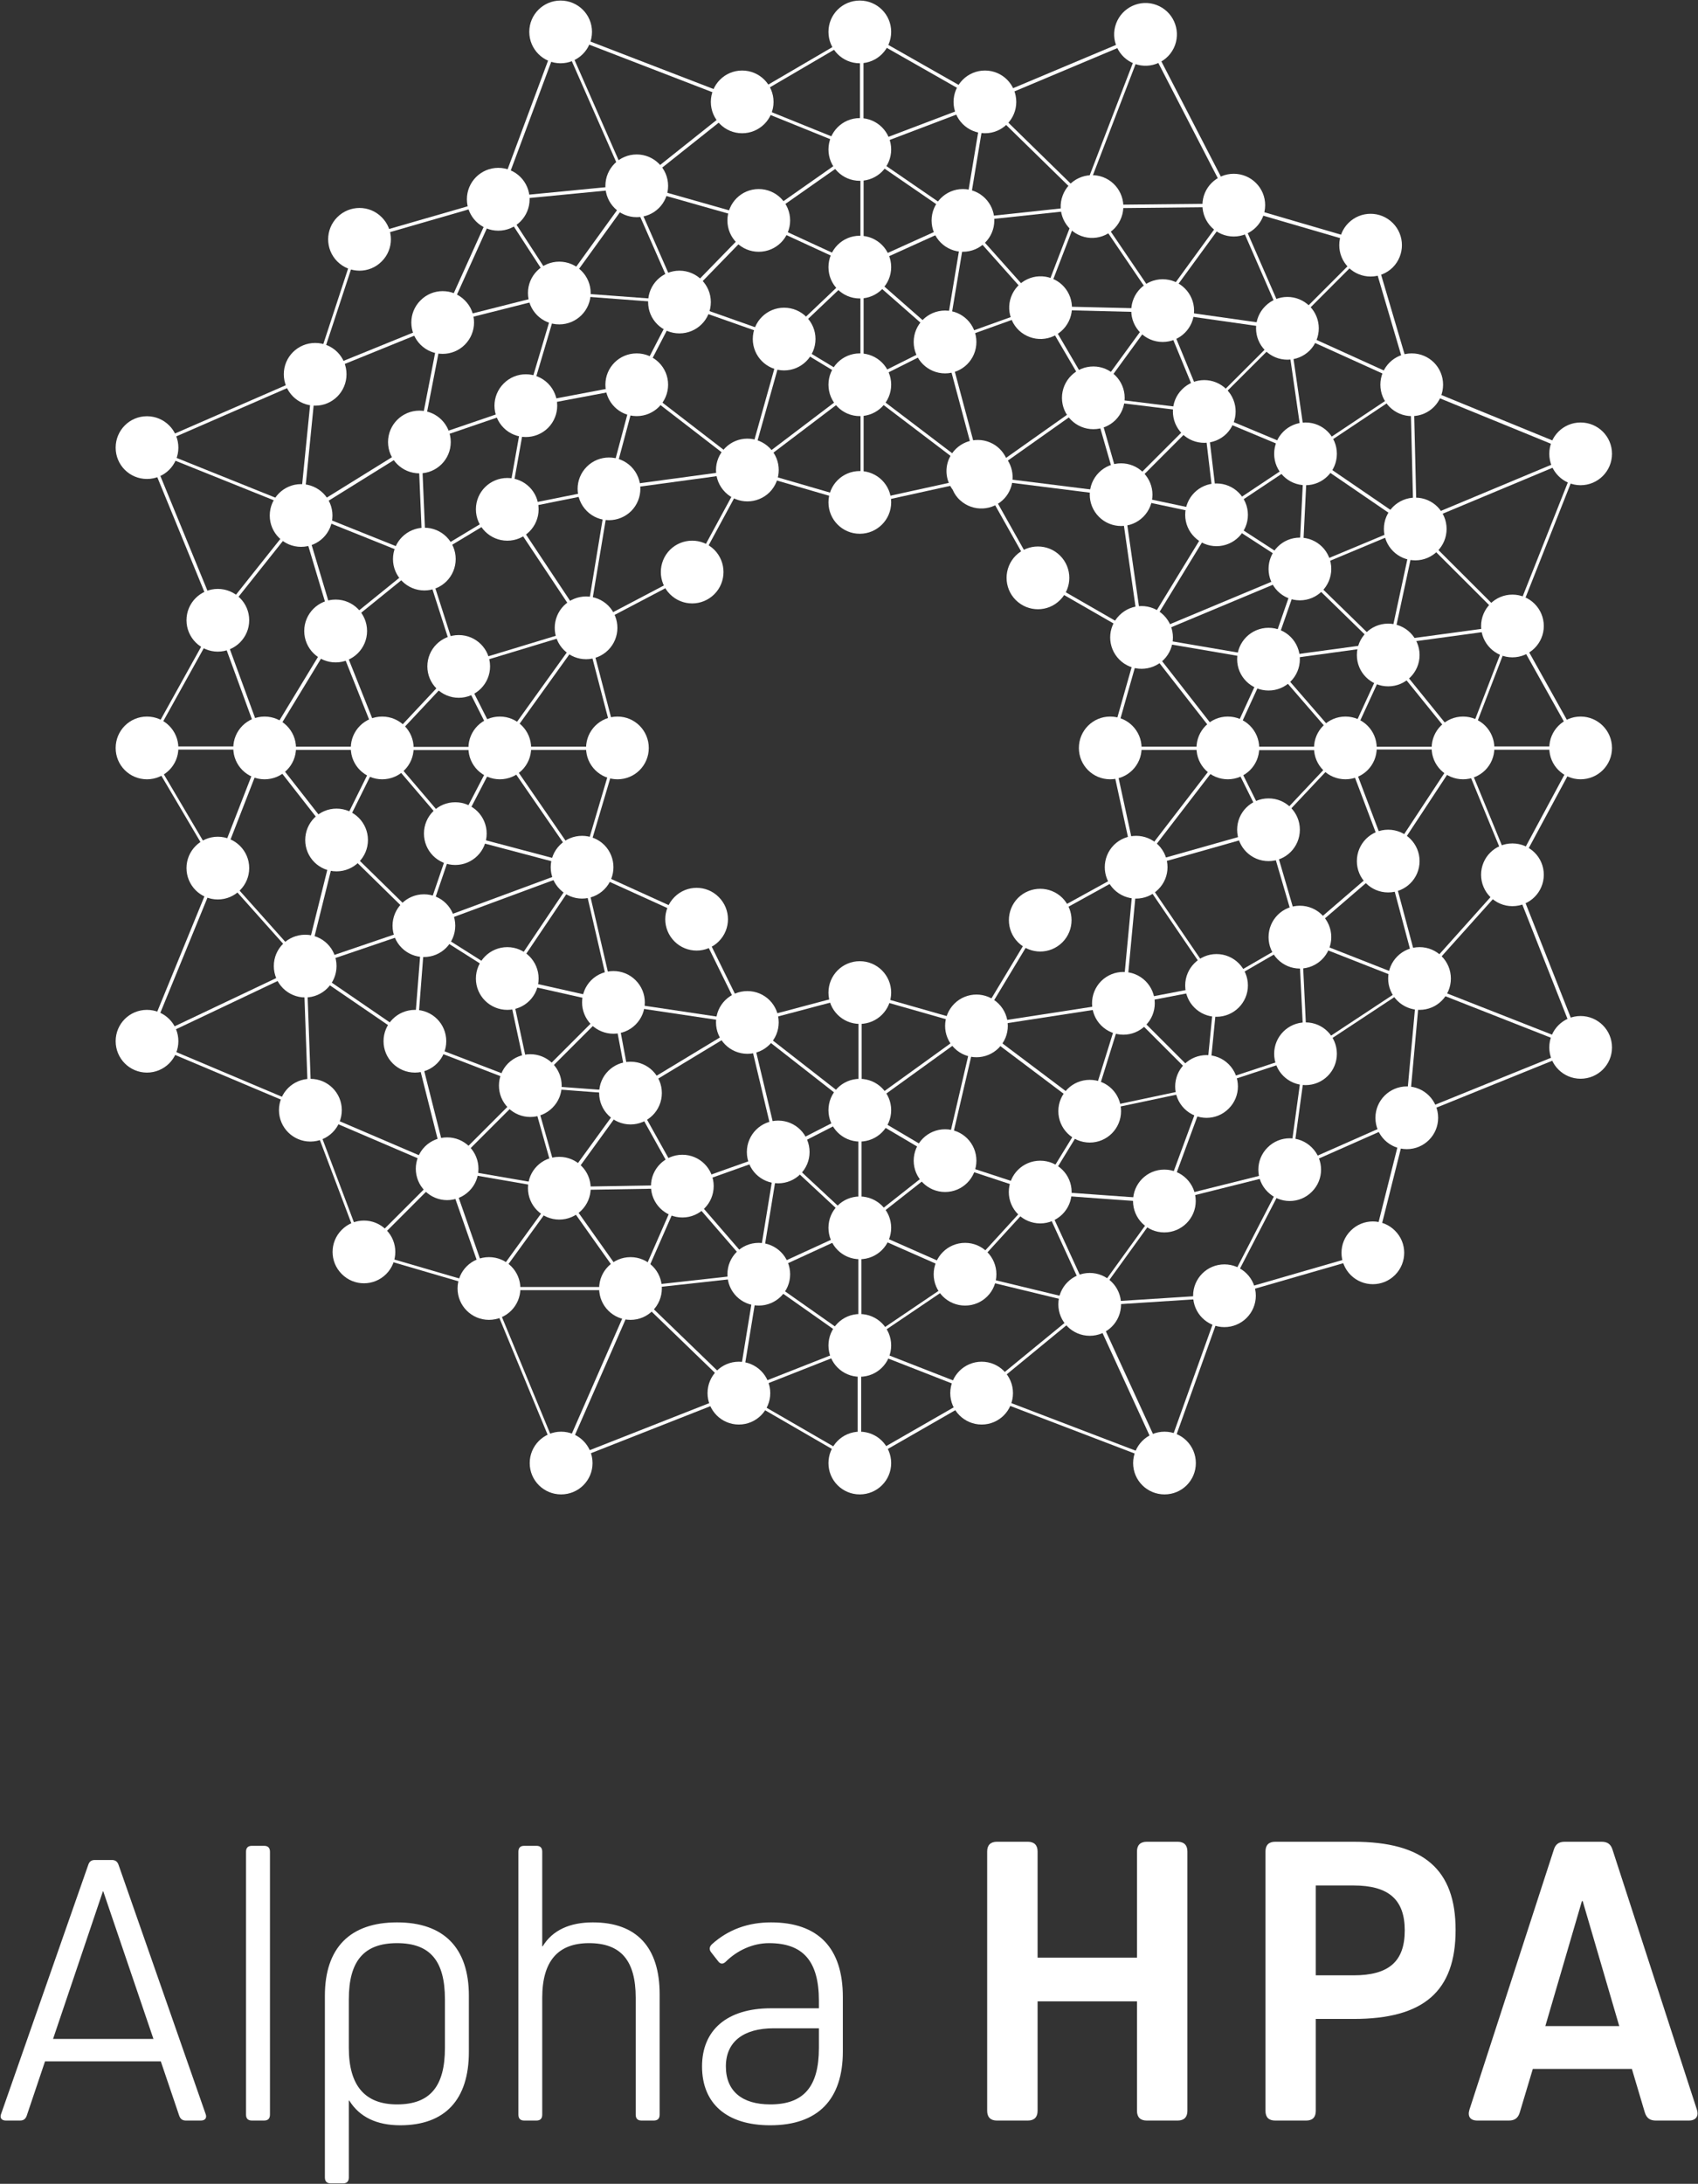 <svg version="1.2" xmlns="http://www.w3.org/2000/svg" viewBox="0 0 1546 1988" width="1546" height="1988">
	<rect x="0" y="0" width="1546" height="1988" fill="#333333" stroke="none"/>
	<title>A4N</title>
	<defs>
		<clipPath clipPathUnits="userSpaceOnUse" id="cp1">
			<path d="m-4190-1095h6797v9609h-6797z"/>
		</clipPath>
	</defs>
	<style>
		.s0 { fill: #ffffff } 
	</style>
	<g id="Clip-Path: Page 1" clip-path="url(#cp1)">
		<g id="Page 1">
			<path id="Path 5" fill-rule="evenodd" class="s0" d="m1441.2 954.4l-1.4 0.5-157.6 63.8-30.9 123-0.8 0.3-134.5 38.8-54.8 153.1-1.4-0.5-165.8-63.4-0.1-0.1-111.1 63.8-0.7-0.4-109.5-63.4-0.2 0.1-162.3 63.9-65.9-159.4h-0.1l-0.1-0.3-113.8-33.3-48.8-129.1-149.6-63.1 64.8-158.3-64.6-109.5 64.6-116.4-64.8-157.9 153.7-66.9v-0.1h0.2l40.4-123 126.4-36.5 57-153.1 166 64h0.1l109.1-63.8 112.2 63.8 146.8-61.7 0.6 1.2 79.9 154.7h0.1l0.1 0.2 124.8 36.5 0.2 0.8 37.3 126.4 154.5 63.2-0.6 1.3-61.8 156.1 62.1 111.2-0.3 0.7-61.8 114.8 0.1 0.2zm-381 373.7l52.6-146.9-116.6 7.5zm-861.4-535.1l-62.2 151.9 138.9-65.9zm73.7-324.1l-0.1-0.3 0.3-0.2 0.4-3.4-136.6-54.9 62.2 151.6zm3.7-5.8l3.1 1.2 101.1-62.7-0.1-0.3h0.3l20.5-105.4-112.8 45.8zm234.4-430.2l-54.7 146.8 114.4-11.1zm72.3 135.6l107.5 30.5 0.2-0.1 0.1 0.1 89.2-62.6-103.8-42zm203.3-35.3l107.2-40.7-107.2-61zm544.4 553.8l0.2-0.6 1-2.7-66.1 100.4 0.1 0.3-0.1 0.1 27.6 103.4 82.2-91.8zm-143.6 274.6l-87.1 28.7v0.1l-0.2 0.1-37.2 100.9 110.5-27.6zm-240.3 126.3l-65.3 71.5 110.2 26.6c0-0.1-44.9-98.1-44.9-98.1zm-370.1-912l42.4 96.5 69-70.9-107.8-30.6zm406.8 14.8l-33.8 87.9 103.2 2.5 1.5-2.1-60.7-89.4zm74.5 88.3l1.6 2.3h0.2v0.1l110.2 15.6-46.8-107.3zm134.6 134.9l91.4 62.5 3.1-1.3-3-122.2zm71.9 366.8l64.8-98.4h-102zm-168.1 210.5l-102.9 21.7-0.3 1.2-0.4-0.3-43 70.2 109.5 7.9zm-585.7 89.1l60.8-83.8-86.6-6.5 25.5 90.3zm-29.7-712.8l97.6-18.5 0.4-1.2 0.3 0.3 37.1-71.8-106-8zm509.5 644.7l-100.3-75.5-27.8 119.2 84.3 27.7zm-283.5 35.9l-27.3-114.8-103.5 62.6 45.9 82.4zm-125.2-698.1l98.1 75.6 32.5-115.9-92.8-32.7zm280.7-37.6l32 119.7 99.3-70.2-46.8-79.9zm-82.2 698.3l-97.2-76 26.7 112.1zm-205.1-17.7l101.1-61.1-115.8-17.3zm211.1-642.6v0.8l104.7 79.6-31.4-117.2zm111.2 83.2l121.4 15.2-24.2-84zm134.7 355.3l0.7-0.2-23.4-107.6 0.1-0.3 28.1-99.1-0.5-0.1 0.3-0.5-93.4-53.7-0.2-0.4-50.8-90.3-0.4 0.3-0.2-0.7-107.7 23.7-0.3-0.1-102.9-30-0.2 0.7-0.3-0.3-49.7 91.8-0.4 0.2-95.2 50 0.2 0.3-0.5 0.2 28.3 108.4-0.1 0.4-31.8 107.1 0.5 0.2-0.1 0.2 103.1 46.9 0.3 0.5 45.5 92.5 0.3-0.2 0.2 0.5 101.3-26.9 105.1 30 0.2-0.7 0.5 0.4 57.4-95.3 86.3-47.5zm-354.2 140.3l-44.8-91-101.1-45.9 27.7 119.2zm218.3-492.8l49.9 88.8 91.4 52.6-18-125.9zm136.6 355.9l-84.6 46.7-56.2 93.3 129.5-20zm-19.9-112.6h102.1l-74.9-96zm-122.7-245.9l-103.9-78.9v101.7zm-106.7-81.1l-0.5-0.4-99.2 75.2 99.7 29zm-105.5 77.3l-122.1 16.6-20.4 122.6 93.8-49.3zm-144.9 145.2l-75 104.5h102.3zm-75.1 107.5l71.6 103.9 30.7-103.9zm225.9 249.1l97.7 76.2v-102.1zm100.6 76.4l101.6-73.3-101.6-29zm250.9-221.8l79.8-103.7h-102.3zm82.4-108l35.3-76.9-110-18.8zm-77.3-102.1l65-106.3-82.8-17.5zm-260.1-225.7l-65.4-39.6-31.8 113.3zm-103.4 76.5l-96.2-74.2-24.2 90.5zm-124.1 20l-88.4 17.8 68.5 103zm-22.8 127.3l-110.2 33.4 35.6 70.5zm-74.7 109.6l-38.5 74.2 109.8 29.1zm74.1 109.4l-65.1 96.7 92.3 20.8zm256.3 217.4l74 43.8 27.2-116.9zm107.3-75.7l98.7 74.3 29.3-94zm131.7-23.3l80.8-15.5-69.7-102.4zm13.8-124.7l114.6-32.4-35.2-70.8zm81.9-107.4h101.6l-66.4-76.7zm33.8-81l26.2-75.4-135.6 56.7zm27.5-79.2l0.3-0.8-73.7-47.8-65.1 106.5zm0.7-4l4.8-97.7-76.7 51.1zm-76.3-48.5l-10.6-89.1-71.6 71.7zm-12.7-91.1l-95.8-11.8 24 83.6zm-235.5-64.7l-71.7-62.9v98.8zm-74.6-65.4l-0.4-0.4-66.5 63.2 66.4 40.1h0.1l0.1 0.1 0.3-0.2zm-205.6 106.7l-97.7 18.4-16.3 91.2 89.5-18 0.1-0.1zm-116.3 113.5l-73.3 44 30.5 95.3 112.7-34.2zm-44.2 143.6l-65.9 70.3h101.4zm-66.1 73.2l63 73.9 38.4-73.9zm64.3 78.3l-27.1 79.6 136.8-50.6zm-26.2 82.5l72.2 45.7 64.8-96.4zm74.5 49.7l19.9 92.6 71.9-71.9zm22.4 94.3l86.2 6.4-14.7-77.9zm225 62l70.3 65.4v-101.4zm73.2 65.7l73.6-58-73.6-43.5zm210.1-105.1l101.2-21.4-72.1-72.1zm103.1-23.8l8.6-87-80.2 15.4zm10.8-90.7l73.7-42.7-27.9-95.3-117.2 33.2zm47.3-142.4l66.2-70.4h-101.3zm69.3-74.6l37.5-81.6-8.7-8.5-95.6 13.1zm26.2-92.7l-66.1-64.5-0.8 0.4-26.8 76.8zm-65.4-67.9l95.3-39.8-90.6-62-5 101.3 0.2 0.2v0.2zm1.6-103.7l-88.8-37.1 10.6 89.2zm-17.9-114.1l-108.2-15.4 36.1 87.5zm-115-15.8l-56 76.9 96 11.8-36.5-88.6zm-3.6-0.1l-100.6-2.5 45.6 78zm-105.7-4.7l-65.4-73.4-17.2 103.1zm-67.9-76.3l-0.6-0.6-90.1 40.8v0.9l73.2 64.3zm-96.7 40.4l-89.1-41.1-69.9 71.9 91.7 32.4 0.1-0.4 0.7 0.4zm-303.5 127.9l-93.5 32 4.4 103 72-43.3-0.3-0.5 1.2-0.3zm-91.3 140l-78.3 63.4 41.2 103.4 67.3-71.8-0.3-0.7 0.3-0.1zm-37.4 172.2l-40.1 80.8 77.2 75.7 27.3-80.2-0.3-0.1 0.4-0.7zm38.9 161.7l-7.9 101.7 101.5 39-20.2-93.9-1.2-0.3 0.4-0.5zm127.1 234.9l104.5-1.8-44.9-80.5zm109.5 0.3l65.7 75.9 17.2-105.4zm68.5 77.3l88-40.4-70.7-65.7zm93.4-40.4l92.7 40.9 66.2-72.4-83-27.4-0.1 0.4-0.8-0.5zm314.6-130.4l87-28.7-5-102.7-72.5 42 0.4 0.5-1.1 0.2zm84.1-136.4l77.9-67.1-37.8-99.9-67.7 72 0.4 0.7-0.3 0.1zm145-171.1l-65-80.4-37 80.4zm-66.3-86.1l1.4-6.7-7.3 1zm2.1-9.8l21.8-101.4-3.4-2.4-95.9 40.1 66.9 65.2zm3.1-0.5l105.7-14.3-84.5-84.4zm18.8-104.5v-0.4l-0.3 0.2zm-100.2-68l-15.7-108.8-72.2 72.1zm-206.8-219.7l-99.9 10.7-0.1 0.5 66.9 75zm-106.3 9.4l-87.6-60.2v99.8zm-90.5-62.2l-0.4-0.4-89.2 62.6 88.9 41 0.2-0.2 0.3 0.2 0.2-0.1zm-208.6 40.5l-62.8 86.9 104.4 7.8zm-67.6 90.2l-102.8 25.9-20.5 105.4 93.7-32v-0.1h0.1zm-126.6 136.1l-97.8 60.8 102.1 41zm-100.9 62.7l-3.7 2.3 30.5 102 77.2-62.5zm25.7 110.1l-61.8 101.7h102.3zm-61.4 104.7l62.3 79.6 39.4-79.6zm63.4 85.2l-27.3 109.7 103.3-35.2zm-26.1 112.4l95.3 65.3 7.9-100.4zm98.8 70.3l28 110.9 72.3-72.3zm30.2 112.8l97.1 16.8-25.1-88.8zm164.6 108.5l5.1-0.6 39.2-89.6-106.9 1.8c-0.1 0.1 62.6 88.4 62.6 88.4zm8.4-1l104.7-11.6-66.1-76.4zm110.5-10.1l87.7 61.7v-102zm90.5 61.8l91.4-61.8-91.4-40.3zm209.4-39.1l63.8-88.4-108-7.8zm196.5-226.4l94.4-62.3-99.3-39zm97.4-64.3l3.3-2.2-27.6-103.6-76.8 66.1zm45.9-213l41.5-107.8-107.3 14.6-2 9.6 0.1 0.1v0.2l67.5 83.3zm43.1-112.2l60-151.4-146.6 61.3 0.1 3.6 0.2 0.1v0.2zm58.8-154.1l-148.4-60.7 2.9 121.5zm-152.9-62.7l-108.4-49.1 16 110.7zm-37.3-126.7l-119.2-34.8 46.8 107.3zm-124.8-35.7l-123.4 1.3 59.1 87zm-129.4-1.4l-4.5-4.4-2 5.1zm-6.8-6.6l-86.4-84.5-17.1 103 100.6-10.8zm1.1-3l55.1-143.3-141 59.3zm-199.2-40.9v0.3l90.7 62.3 0.2-0.1 0.3 0.3h0.2l17.3-104.1zm-209.6 34.6l-2.1 0.2 0.8 1.6zm-5.2 0.5l-115.2 11.2 53 81.5 64-88.6zm-117.5 13l-48.3 107 101.2-25.6zm-178 281.7v0.3l0.3-0.2zm-76 98.8l41.3 112.7 62.7-103.3-0.1-0.3 0.1-0.1-30.4-101.5zm41.3 118.9l-41.3 106.2 77.1 86.4 27.7-111.2-0.2-0.2 0.1-0.1zm-103.9 263.9l143.6 60.7-4.5-126.7zm146.6 61.9l120.9 51.8-28.4-112.5-0.3-0.1v-0.3l-96.8-66.2zm125.3 56.1l36.3 104 62.9-86.7h-0.4v-0.2zm38.7 105.7h123.2l-60.9-85.9zm129.3 2.6l0.7 0.7 0.4-0.8zm2.9 2.9l91.4 88.3 16.9-103.5-106.8 11.8zm-1.2 2.9l-65.4 149.4 156.3-61.5zm95.6 86l105.2-41.4-88.3-62.2zm109.7 63.5l106.1-60.9-106.1-41.5zm204.7-141.2l-109.8-26.6-0.1 0.2-0.2-0.1-92.9 62.8 107.5 42zm182.5-121.2l-110.2 27.6-0.1 0.3h-0.3l-65.6 90.9 118.7-7.6zm4.6-4.6l103.4-45.7 11-120-2.7-1-97.6 64.4 0.1 0.3h-0.2zm106.5-47l152.6-61.8-141.9-55.8zm154.1-64.4l-60-151.8-82.5 92v0.3l-0.3 0.2-0.2 3.1zm-59.4-158l59.5-110.6h-101.3l-1.8 4.6zm0.1-219.7l-40.8 106.1h100.2zm-130.2-347.4l-72.4 72.5 108.3 49.2zm-126.3-40.7l-77.7-150.5-55.6 144.7 7.2 7h0.2v0.1zm-441.9-92.8l103.6 41.9 0.2-0.1 0.2 0.1 0.2-0.1v-102.8zm-6.2 0.7l-159.6-61.6 60.1 136.7 5.6-0.5 0.2-0.3 0.3 0.1zm-383.6 245l112.4-45.7 0.1-0.1 0.2-0.1 49-108.6-122.5 35.4zm-4.1 4.9l-147.7 64.3 135.8 54.6zm-149 336.4h102.5l-40.7-111.3zm61.7 107.5l40.7-104.6h-102.4zm133.9 350.2l72.6-72.6-119.3-51.1zm110.9 33.7l-36.4-104.1-72.3 72.4zm4.5 3.6l63.6 153.8 65.9-150.5-3.3-3.2h-0.2v-0.1zm228.7 94.1l105.3 60.9v-102.4zm220.6-0.7l160.8 61.5-64.4-140.4-0.2 0.2-0.3-0.1zm382.2-247.6l-103.2 45.7v0.1l-0.3 0.1-57.6 111.2 131.1-37.9z"/>
			<path id="Path 6" fill-rule="evenodd" class="s0" d="m782.8 485.9c-15.8 0-28.5-12.8-28.5-28.6 0-15.8 12.7-28.5 28.5-28.5 15.8 0 28.6 12.7 28.6 28.5 0 15.8-12.8 28.6-28.6 28.6zm0-107.1c-15.8 0-28.5-12.8-28.5-28.6 0-15.8 12.7-28.5 28.5-28.5 15.8 0 28.6 12.7 28.6 28.5 0 15.8-12.8 28.6-28.6 28.6zm0-107.1c-15.8 0-28.5-12.7-28.5-28.5 0-15.8 12.7-28.6 28.5-28.6 15.8 0 28.6 12.8 28.6 28.6 0 15.8-12.8 28.5-28.6 28.5zm0-107.1c-15.8 0-28.5-12.7-28.5-28.5 0-15.8 12.7-28.6 28.5-28.6 15.8 0 28.6 12.8 28.6 28.6 0 15.8-12.8 28.5-28.6 28.5zm0-107c-15.8 0-28.5-12.8-28.5-28.6 0-15.8 12.7-28.5 28.5-28.5 15.8 0 28.6 12.7 28.6 28.5 0 15.8-12.8 28.6-28.6 28.6zm-272.4 0c-15.7 0-28.5-12.8-28.5-28.6 0-15.8 12.8-28.5 28.5-28.5 15.8 0 28.6 12.7 28.6 28.5 0 15.8-12.8 28.6-28.6 28.6zm386.4 63.7c-15.8 0-28.6-12.8-28.6-28.5 0-15.8 12.8-28.6 28.6-28.6 15.8 0 28.5 12.8 28.5 28.6 0 15.7-12.7 28.5-28.5 28.5zm226.5 94c-15.8 0-28.5-12.8-28.5-28.6 0-15.7 12.7-28.5 28.5-28.5 15.8 0 28.6 12.8 28.6 28.5 0 15.8-12.8 28.6-28.6 28.6zm162.1 163.5c-15.8 0-28.6-12.8-28.6-28.6 0-15.8 12.8-28.5 28.6-28.5 15.8 0 28.5 12.7 28.5 28.5 0 15.8-12.7 28.6-28.5 28.6zm91.6 219.6c-15.7 0-28.5-12.8-28.5-28.5 0-15.8 12.8-28.6 28.5-28.6 15.8 0 28.6 12.8 28.6 28.6 0 15.7-12.8 28.5-28.6 28.5zm0 226.5c-15.7 0-28.5-12.8-28.5-28.6 0-15.8 12.8-28.5 28.5-28.5 15.8 0 28.6 12.7 28.6 28.5 0 15.8-12.8 28.6-28.6 28.6zm-96.1 221.2c-15.8 0-28.6-12.7-28.6-28.5 0-15.8 12.8-28.6 28.6-28.6 15.7 0 28.5 12.8 28.5 28.6 0 15.8-12.8 28.5-28.5 28.5zm-166.1 162c-15.8 0-28.5-12.8-28.5-28.6 0-15.7 12.7-28.5 28.5-28.5 15.8 0 28.6 12.8 28.6 28.5 0 15.8-12.8 28.6-28.6 28.6zm-221 88.7c-15.8 0-28.6-12.8-28.6-28.6 0-15.8 12.8-28.6 28.6-28.6 15.8 0 28.5 12.8 28.5 28.6 0 15.8-12.7 28.6-28.5 28.6zm-221.1 0c-15.8 0-28.5-12.8-28.5-28.6 0-15.8 12.7-28.6 28.5-28.6 15.8 0 28.6 12.8 28.6 28.6 0 15.8-12.8 28.6-28.6 28.6zm-227.5-95.3c-15.8 0-28.6-12.8-28.6-28.6 0-15.8 12.8-28.5 28.6-28.5 15.8 0 28.6 12.7 28.6 28.5 0 15.8-12.8 28.6-28.6 28.6zm-162.6-162.3c-15.8 0-28.6-12.8-28.6-28.6 0-15.8 12.8-28.5 28.6-28.5 15.8 0 28.6 12.7 28.6 28.5 0 15.8-12.8 28.6-28.6 28.6zm-84.3-220.4c-15.7 0-28.5-12.8-28.5-28.6 0-15.7 12.8-28.5 28.5-28.5 15.8 0 28.6 12.8 28.6 28.5 0 15.8-12.8 28.6-28.6 28.6zm0-225.6c-15.7 0-28.5-12.8-28.5-28.6 0-15.8 12.8-28.5 28.5-28.5 15.8 0 28.6 12.7 28.6 28.5 0 15.8-12.8 28.6-28.6 28.6zm477.4-471.9c-15.8 0-28.5-12.8-28.5-28.5 0-15.8 12.7-28.6 28.5-28.6 15.8 0 28.6 12.8 28.6 28.6 0 15.7-12.8 28.5-28.6 28.5zm-96 76.4c-15.8 0-28.5-12.7-28.5-28.5 0-15.8 12.7-28.6 28.5-28.6 15.8 0 28.6 12.8 28.6 28.6 0 15.8-12.8 28.5-28.6 28.5zm38.9 105.8c-15.8 0-28.5-12.7-28.5-28.5 0-15.8 12.7-28.6 28.5-28.6 15.8 0 28.6 12.8 28.6 28.6 0 15.8-12.8 28.5-28.6 28.5zm95.3 33.7c-15.7 0-28.5-12.8-28.5-28.6 0-15.8 12.8-28.5 28.5-28.5 15.8 0 28.6 12.7 28.6 28.5 0 15.8-12.8 28.6-28.6 28.6zm-134.2 41.6c-15.8 0-28.5-12.8-28.5-28.6 0-15.8 12.7-28.5 28.5-28.5 15.8 0 28.6 12.7 28.6 28.5 0 15.8-12.8 28.6-28.6 28.6zm111.1-149.6c-15.8 0-28.5-12.7-28.5-28.5 0-15.8 12.7-28.6 28.5-28.6 15.8 0 28.6 12.8 28.6 28.6 0 15.8-12.8 28.5-28.6 28.5zm185.9 0c-15.7 0-28.5-12.7-28.5-28.5 0-15.8 12.8-28.6 28.5-28.6 15.8 0 28.6 12.8 28.6 28.6 0 15.8-12.8 28.5-28.6 28.5zm-16.2 110.7c-15.8 0-28.6-12.8-28.6-28.6 0-15.8 12.8-28.6 28.6-28.6 15.8 0 28.5 12.8 28.5 28.6 0 15.8-12.7 28.6-28.5 28.6zm198.1-28.6c-15.8 0-28.6-12.8-28.6-28.5 0-15.8 12.8-28.6 28.6-28.6 15.8 0 28.6 12.8 28.6 28.6 0 15.7-12.8 28.5-28.6 28.5zm-63.1 79.4c-15.8 0-28.6-12.7-28.6-28.5 0-15.8 12.8-28.6 28.6-28.6 15.7 0 28.5 12.8 28.5 28.6 0 15.8-12.8 28.5-28.5 28.5zm-541.8-180.7c-15.8 0-28.6-12.8-28.6-28.6 0-15.8 12.8-28.6 28.6-28.6 15.8 0 28.5 12.8 28.5 28.6 0 15.8-12.7 28.6-28.5 28.6zm55.5 85.3c-15.8 0-28.5-12.8-28.5-28.6 0-15.7 12.7-28.5 28.5-28.5 15.8 0 28.6 12.8 28.6 28.5 0 15.8-12.8 28.6-28.6 28.6zm-222.2 74c-15.8 0-28.6-12.8-28.6-28.6 0-15.8 12.8-28.5 28.6-28.5 15.8 0 28.5 12.7 28.5 28.5 0 15.8-12.7 28.6-28.5 28.6zm495.8 991.1c-15.8 0-28.5-12.7-28.5-28.5 0-15.8 12.7-28.6 28.5-28.6 15.8 0 28.6 12.8 28.6 28.6 0 15.8-12.8 28.5-28.6 28.5zm277.5 0c-15.8 0-28.6-12.7-28.6-28.5 0-15.8 12.8-28.6 28.6-28.6 15.8 0 28.5 12.8 28.5 28.6 0 15.8-12.7 28.5-28.5 28.5zm-549.4 0c-15.8 0-28.6-12.7-28.6-28.5 0-15.8 12.8-28.6 28.6-28.6 15.8 0 28.6 12.8 28.6 28.6 0 15.8-12.8 28.5-28.6 28.5zm271.9-107.1c-15.8 0-28.5-12.7-28.5-28.5 0-15.8 12.7-28.6 28.5-28.6 15.8 0 28.6 12.8 28.6 28.6 0 15.8-12.8 28.5-28.6 28.5zm0-107c-15.8 0-28.5-12.8-28.5-28.6 0-15.8 12.7-28.5 28.5-28.5 15.8 0 28.6 12.7 28.6 28.5 0 15.8-12.8 28.6-28.6 28.6zm0-107.1c-15.8 0-28.5-12.8-28.5-28.6 0-15.8 12.7-28.5 28.5-28.5 15.8 0 28.6 12.7 28.6 28.5 0 15.8-12.8 28.6-28.6 28.6zm0-107.1c-15.8 0-28.5-12.8-28.5-28.5 0-15.8 12.7-28.6 28.5-28.6 15.8 0 28.6 12.8 28.6 28.6 0 15.7-12.8 28.5-28.6 28.5zm656.3-222.7c-15.7 0-28.5-12.7-28.5-28.5 0-15.8 12.8-28.6 28.5-28.6 15.8 0 28.6 12.8 28.6 28.6 0 15.8-12.8 28.5-28.6 28.5zm0 272.6c-15.7 0-28.5-12.7-28.5-28.5 0-15.8 12.8-28.6 28.5-28.6 15.8 0 28.6 12.8 28.6 28.6 0 15.8-12.8 28.5-28.6 28.5zm0-540.3c-15.7 0-28.5-12.8-28.5-28.6 0-15.8 12.8-28.5 28.5-28.5 15.8 0 28.6 12.7 28.6 28.5 0 15.8-12.8 28.6-28.6 28.6zm-107 267.7c-15.8 0-28.6-12.7-28.6-28.5 0-15.8 12.8-28.6 28.6-28.6 15.8 0 28.5 12.8 28.5 28.6 0 15.8-12.7 28.5-28.5 28.5zm-107.1 0c-15.8 0-28.6-12.7-28.6-28.5 0-15.8 12.8-28.6 28.6-28.6 15.8 0 28.5 12.8 28.5 28.6 0 15.8-12.7 28.5-28.5 28.5zm-107.1 0c-15.8 0-28.5-12.7-28.5-28.5 0-15.8 12.7-28.6 28.5-28.6 15.8 0 28.6 12.8 28.6 28.6 0 15.8-12.8 28.5-28.6 28.5zm-10.3-212.2c-15.7 0-28.5-12.8-28.5-28.5 0-15.8 12.8-28.6 28.5-28.6 15.8 0 28.6 12.8 28.6 28.6 0 15.7-12.8 28.5-28.6 28.5zm75.9 49.3c-15.8 0-28.5-12.8-28.5-28.6 0-15.8 12.7-28.5 28.5-28.5 15.8 0 28.6 12.7 28.6 28.5 0 15.8-12.8 28.6-28.6 28.6zm5.2-104.8c-15.8 0-28.6-12.8-28.6-28.6 0-15.8 12.8-28.5 28.6-28.5 15.8 0 28.5 12.7 28.5 28.5 0 15.8-12.7 28.6-28.5 28.6zm99.9 68.4c-15.8 0-28.6-12.8-28.6-28.6 0-15.8 12.8-28.5 28.6-28.5 15.8 0 28.5 12.7 28.5 28.5 0 15.8-12.7 28.6-28.5 28.6zm-24.7 114.7c-15.8 0-28.5-12.7-28.5-28.5 0-15.8 12.7-28.6 28.5-28.6 15.8 0 28.6 12.8 28.6 28.6 0 15.8-12.8 28.5-28.6 28.5zm-108.9 3.8c-15.8 0-28.6-12.7-28.6-28.5 0-15.8 12.8-28.6 28.6-28.6 15.8 0 28.5 12.8 28.5 28.6 0 15.8-12.7 28.5-28.5 28.5zm0 155.3c-15.8 0-28.6-12.8-28.6-28.6 0-15.8 12.8-28.5 28.6-28.5 15.8 0 28.5 12.7 28.5 28.5 0 15.8-12.7 28.6-28.5 28.6zm108.9 28.5c-15.8 0-28.5-12.7-28.5-28.5 0-15.8 12.7-28.6 28.5-28.6 15.8 0 28.6 12.8 28.6 28.6 0 15.8-12.8 28.5-28.6 28.5zm28.6 106.9c-15.8 0-28.6-12.7-28.6-28.5 0-15.8 12.8-28.6 28.6-28.6 15.8 0 28.5 12.8 28.5 28.6 0 15.8-12.7 28.5-28.5 28.5zm-109-37.6c-15.8 0-28.5-12.8-28.5-28.6 0-15.8 12.7-28.6 28.5-28.6 15.8 0 28.6 12.8 28.6 28.6 0 15.8-12.8 28.6-28.6 28.6zm-75.9 43.9c-15.7 0-28.5-12.8-28.5-28.5 0-15.8 12.8-28.6 28.5-28.6 15.8 0 28.6 12.8 28.6 28.6 0 15.7-12.8 28.5-28.6 28.5zm81.1 62.2c-15.8 0-28.6-12.7-28.6-28.5 0-15.8 12.8-28.6 28.6-28.6 15.8 0 28.5 12.8 28.5 28.6 0 15.8-12.7 28.5-28.5 28.5zm-196.5 52.3c-15.8 0-28.6-12.8-28.6-28.6 0-15.8 12.8-28.5 28.6-28.5 15.8 0 28.5 12.7 28.5 28.5 0 15.8-12.7 28.6-28.5 28.6zm-45.1 73.6c-15.8 0-28.6-12.8-28.6-28.6 0-15.8 12.8-28.5 28.6-28.5 15.8 0 28.6 12.7 28.6 28.5 0 15.8-12.8 28.6-28.6 28.6zm113 8.2c-15.8 0-28.5-12.8-28.5-28.6 0-15.8 12.7-28.6 28.5-28.6 15.8 0 28.6 12.8 28.6 28.6 0 15.8-12.8 28.6-28.6 28.6zm-67.9 94.1c-15.8 0-28.6-12.8-28.6-28.6 0-15.8 12.8-28.6 28.6-28.6 15.8 0 28.5 12.8 28.5 28.6 0 15.8-12.7 28.6-28.5 28.6zm-113.5-27.5c-15.8 0-28.6-12.7-28.6-28.5 0-15.8 12.8-28.6 28.6-28.6 15.8 0 28.5 12.8 28.5 28.6 0 15.8-12.7 28.5-28.5 28.5zm-18.2-103.4c-15.8 0-28.6-12.8-28.6-28.5 0-15.8 12.8-28.6 28.6-28.6 15.8 0 28.5 12.8 28.5 28.6 0 15.7-12.7 28.5-28.5 28.5zm-152-7.9c-15.7 0-28.5-12.7-28.5-28.5 0-15.8 12.8-28.6 28.5-28.6 15.8 0 28.6 12.8 28.6 28.6 0 15.8-12.8 28.5-28.6 28.5zm-17.7 111.3c-15.8 0-28.5-12.7-28.5-28.5 0-15.8 12.7-28.6 28.5-28.6 15.8 0 28.6 12.8 28.6 28.6 0 15.8-12.8 28.5-28.6 28.5zm-69.5-80.2c-15.8 0-28.6-12.8-28.6-28.6 0-15.7 12.8-28.5 28.6-28.5 15.8 0 28.5 12.8 28.5 28.5 0 15.8-12.7 28.6-28.5 28.6zm-47.2-84.7c-15.8 0-28.6-12.8-28.6-28.6 0-15.8 12.8-28.5 28.6-28.5 15.8 0 28.5 12.7 28.5 28.5 0 15.8-12.7 28.6-28.5 28.6zm106.4-64.3c-15.8 0-28.6-12.8-28.6-28.6 0-15.8 12.8-28.5 28.6-28.5 15.8 0 28.5 12.7 28.5 28.5 0 15.8-12.7 28.6-28.5 28.6zm-106.4 242.2c-15.8 0-28.6-12.8-28.6-28.6 0-15.8 12.8-28.5 28.6-28.5 15.8 0 28.5 12.7 28.5 28.5 0 15.8-12.7 28.6-28.5 28.6zm-64.9-91.3c-15.8 0-28.5-12.8-28.5-28.6 0-15.8 12.7-28.5 28.5-28.5 15.8 0 28.6 12.7 28.6 28.5 0 15.8-12.8 28.6-28.6 28.6zm-131.4-133.8c-15.8 0-28.6-12.8-28.6-28.6 0-15.8 12.8-28.5 28.6-28.5 15.8 0 28.5 12.7 28.5 28.5 0 15.8-12.7 28.6-28.5 28.6zm8.2-105.2c-15.8 0-28.6-12.7-28.6-28.5 0-15.8 12.8-28.6 28.6-28.6 15.8 0 28.5 12.8 28.5 28.6 0 15.8-12.7 28.5-28.5 28.5zm75.9 48.1c-15.8 0-28.6-12.7-28.6-28.5 0-15.8 12.8-28.6 28.6-28.6 15.8 0 28.5 12.8 28.5 28.6 0 15.8-12.7 28.5-28.5 28.5zm-47.4-131.9c-15.8 0-28.5-12.8-28.5-28.6 0-15.8 12.7-28.5 28.5-28.5 15.8 0 28.6 12.7 28.6 28.5 0 15.8-12.8 28.6-28.6 28.6zm-108.1 5.8c-15.8 0-28.5-12.7-28.5-28.5 0-15.8 12.7-28.6 28.5-28.6 15.8 0 28.6 12.8 28.6 28.6 0 15.8-12.8 28.5-28.6 28.5zm-28.5 114.8c-15.8 0-28.6-12.8-28.6-28.6 0-15.8 12.8-28.5 28.6-28.5 15.8 0 28.5 12.7 28.5 28.5 0 15.8-12.7 28.6-28.5 28.6zm27.7-305c-15.8 0-28.6-12.8-28.6-28.6 0-15.8 12.8-28.6 28.6-28.6 15.8 0 28.6 12.8 28.6 28.6 0 15.8-12.8 28.6-28.6 28.6zm-31.5-105.2c-15.7 0-28.5-12.7-28.5-28.5 0-15.8 12.8-28.6 28.5-28.6 15.8 0 28.6 12.8 28.6 28.6 0 15.8-12.8 28.5-28.6 28.5zm112.3 39.7c-15.8 0-28.6-12.8-28.6-28.6 0-15.7 12.8-28.5 28.6-28.5 15.8 0 28.5 12.8 28.5 28.5 0 15.8-12.7 28.6-28.5 28.6zm-4.5-106.6c-15.8 0-28.6-12.7-28.6-28.5 0-15.8 12.8-28.6 28.6-28.6 15.7 0 28.5 12.8 28.5 28.6 0 15.8-12.8 28.5-28.5 28.5zm80 61.3c-15.8 0-28.6-12.8-28.6-28.6 0-15.8 12.8-28.5 28.6-28.5 15.8 0 28.5 12.7 28.5 28.5 0 15.8-12.7 28.6-28.5 28.6zm-44.2 143c-15.8 0-28.6-12.8-28.6-28.6 0-15.8 12.8-28.5 28.6-28.5 15.7 0 28.5 12.7 28.5 28.5 0 15.8-12.8 28.6-28.5 28.6zm593.1 74.2c-15.8 0-28.5-12.7-28.5-28.5 0-15.8 12.7-28.6 28.5-28.6 15.8 0 28.6 12.8 28.6 28.6 0 15.8-12.8 28.5-28.6 28.5zm216.9-466c-11.1-11.2-11.1-29.3 0-40.4 11.2-11.2 29.2-11.2 40.4 0 11.1 11.1 11.1 29.2 0 40.4-11.2 11.1-29.2 11.1-40.4 0zm-75.7 35.3c11.1-11.2 29.2-11.2 40.4 0 11.1 11.1 11.1 29.2 0 40.4-11.2 11.1-29.3 11.1-40.4 0-11.2-11.2-11.2-29.3 0-40.4zm-75.7 116.1c-11.2-11.2-11.2-29.3 0-40.4 11.1-11.2 29.2-11.2 40.4 0 11.1 11.1 11.1 29.2 0 40.4-11.2 11.1-29.3 11.1-40.4 0zm-75.7 35.3c11.1-11.1 29.2-11.1 40.3 0 11.2 11.2 11.2 29.2 0 40.4-11.1 11.1-29.2 11.1-40.3 0-11.2-11.2-11.2-29.2 0-40.4zm-75.8 116.1c-11.1-11.1-11.1-29.2 0-40.4 11.2-11.1 29.3-11.1 40.4 0 11.2 11.2 11.2 29.3 0 40.4-11.1 11.2-29.2 11.2-40.4 0zm91.4-524.8c5.5-14.8 21.9-22.4 36.7-16.9 14.8 5.5 22.3 21.9 16.9 36.7-5.5 14.8-21.9 22.3-36.7 16.9-14.8-5.5-22.4-21.9-16.9-36.7zm-48.7 156.7c5.4-14.8 21.9-22.3 36.7-16.9 14.7 5.5 22.3 21.9 16.8 36.7-5.4 14.8-21.8 22.4-36.6 16.9-14.8-5.5-22.4-21.9-16.9-36.7zm-46.9 92.1c5.5-14.8 21.9-22.4 36.7-16.9 14.8 5.4 22.4 21.8 16.9 36.6-5.5 14.8-21.9 22.4-36.7 16.9-14.8-5.4-22.3-21.9-16.9-36.6zm-46.3 185.3c-3.1-2.7-5.4-6.1-6.9-9.7-5.8-7.8-7.5-18.4-3.4-28 6.3-14.5 23-21.2 37.5-15 6.8 2.9 11.7 8.1 14.6 14.2 8.2 10.7 7.9 26.1-1.4 36.5-10.6 11.7-28.7 12.6-40.4 2zm-173.6-7.4c-11.2 11.1-29.3 11.1-40.4 0-11.2-11.2-11.2-29.3 0-40.4 11.1-11.2 29.2-11.2 40.4 0 11.1 11.1 11.1 29.2 0 40.4zm-146.9 143.6c-11.2 11.2-29.2 11.2-40.4 0-11.1-11.1-11.1-29.2 0-40.4 11.2-11.1 29.2-11.1 40.4 0 11.1 11.2 11.1 29.3 0 40.4zm-44 217.9c-11.2-11.1-11.2-29.2 0-40.4 11.1-11.1 29.2-11.1 40.4 0 11.1 11.2 11.1 29.3 0 40.4-11.2 11.2-29.3 11.2-40.4 0zm359.1 104.1c11.1-11.1 29.2-11.1 40.3 0 11.2 11.2 11.2 29.2 0 40.4-11.1 11.1-29.2 11.1-40.3 0-11.2-11.2-11.2-29.2 0-40.4zm145.3-104.1c-11.1-11.1-11.1-29.2 0-40.4 11.2-11.1 29.3-11.1 40.4 0 11.2 11.2 11.2 29.3 0 40.4-11.1 11.2-29.2 11.2-40.4 0zm45.4-209.1c-11.2 11.1-29.3 11.1-40.4 0-11.2-11.2-11.2-29.3 0-40.4 11.1-11.2 29.2-11.2 40.4 0 11.1 11.1 11.1 29.2 0 40.4zm-445.5 256.5c-11.2-11.2-11.2-29.2 0-40.4 11.1-11.2 29.2-11.2 40.3 0 11.2 11.2 11.2 29.2 0 40.4-11.1 11.1-29.2 11.1-40.3 0zm-75.8 75.7c-11.1-11.2-11.1-29.2 0-40.4 11.2-11.1 29.3-11.1 40.4 0 11.2 11.2 11.2 29.2 0 40.4-11.1 11.1-29.2 11.1-40.4 0zm-75.7 75.7c-11.1-11.1-11.1-29.2 0-40.4 11.2-11.1 29.3-11.1 40.4 0 11.2 11.2 11.2 29.3 0 40.4-11.1 11.2-29.2 11.2-40.4 0zm-35.3 75.7c-11.2 11.2-29.2 11.2-40.4 0-11.1-11.1-11.1-29.2 0-40.4 11.2-11.1 29.2-11.1 40.4 0 11.1 11.2 11.1 29.3 0 40.4zm-75.7 35.4c11.1 11.1 11.1 29.2 0 40.3-11.2 11.2-29.3 11.2-40.4 0-11.2-11.1-11.2-29.2 0-40.3 11.1-11.2 29.2-11.2 40.4 0zm210.6-410.1c-15.8 0-28.6-12.7-28.6-28.5 0-15.8 12.8-28.6 28.6-28.6 15.8 0 28.5 12.8 28.5 28.6 0 15.8-12.7 28.5-28.5 28.5zm-107.1 0c-15.8 0-28.6-12.7-28.6-28.5 0-15.8 12.8-28.6 28.6-28.6 15.8 0 28.5 12.8 28.5 28.6 0 15.8-12.7 28.5-28.5 28.5zm-107.1 0c-15.8 0-28.6-12.7-28.6-28.5 0-15.8 12.8-28.6 28.6-28.6 15.8 0 28.6 12.8 28.6 28.6 0 15.8-12.8 28.5-28.6 28.5zm-107.1 0c-15.8 0-28.5-12.7-28.5-28.5 0-15.8 12.7-28.6 28.5-28.6 15.8 0 28.6 12.8 28.6 28.6 0 15.8-12.8 28.5-28.6 28.5zm-107.1 0c-15.8 0-28.5-12.7-28.5-28.5 0-15.8 12.7-28.6 28.5-28.6 15.8 0 28.6 12.8 28.6 28.6 0 15.8-12.8 28.5-28.6 28.5zm0 267c-15.8 0-28.5-12.8-28.5-28.6 0-15.8 12.7-28.5 28.5-28.5 15.8 0 28.6 12.7 28.6 28.5 0 15.8-12.8 28.6-28.6 28.6zm0-540.4c-15.8 0-28.5-12.7-28.5-28.5 0-15.8 12.7-28.6 28.5-28.6 15.8 0 28.6 12.8 28.6 28.6 0 15.8-12.8 28.5-28.6 28.5zm476.2 104.9c-11.1-11.1-11.1-29.2 0-40.4 11.2-11.1 29.2-11.1 40.4 0 11.1 11.2 11.1 29.3 0 40.4-11.2 11.2-29.2 11.2-40.4 0zm-35.3-116.1c11.1 11.2 11.1 29.2 0 40.4-11.2 11.1-29.3 11.1-40.4 0-11.2-11.2-11.2-29.2 0-40.4 11.1-11.1 29.2-11.1 40.4 0zm-75.7-75.7c11.1 11.2 11.1 29.2 0 40.4-11.2 11.1-29.3 11.1-40.4 0-11.2-11.2-11.2-29.2 0-40.4 11.1-11.2 29.2-11.2 40.4 0zm-116.1-35.3c-11.2-11.2-11.2-29.3 0-40.4 11.1-11.2 29.2-11.2 40.3 0 11.2 11.1 11.2 29.2 0 40.4-11.1 11.1-29.2 11.1-40.3 0zm-75.8-75.8c-11.1-11.1-11.1-29.2 0-40.3 11.2-11.2 29.3-11.2 40.4 0 11.2 11.1 11.2 29.2 0 40.3-11.1 11.2-29.2 11.2-40.4 0zm963 882.3c11.2 11.1 11.2 29.2 0 40.4-11.1 11.1-29.2 11.1-40.3 0-11.2-11.2-11.2-29.3 0-40.4 11.1-11.2 29.2-11.2 40.3 0zm-75.7-75.7c11.2 11.1 11.2 29.2 0 40.3-11.1 11.2-29.2 11.2-40.3 0-11.2-11.1-11.2-29.2 0-40.3 11.1-11.2 29.2-11.2 40.3 0zm-116.1-35.4c-11.1-11.1-11.1-29.2 0-40.4 11.2-11.1 29.3-11.1 40.4 0 11.2 11.2 11.2 29.3 0 40.4-11.1 11.2-29.2 11.2-40.4 0zm-35.3-75.7c-11.2 11.2-29.2 11.2-40.4 0-11.1-11.1-11.1-29.2 0-40.4 11.2-11.1 29.2-11.1 40.4 0 11.2 11.2 11.2 29.3 0 40.4zm-116.1-75.7c-11.1-11.1-11.1-29.2 0-40.4 11.2-11.1 29.2-11.1 40.4 0 11.1 11.2 11.1 29.3 0 40.4-11.2 11.2-29.2 11.2-40.4 0z"/>
			<path id="Path 7" fill-rule="evenodd" class="s0" d="m1081.1 1921.6c0 5.7-3.1 8.8-8.8 8.8h-28.3c-5.7 0-8.8-3.1-8.8-8.8v-99.7h-90.5v99.7c0 5.7-3.1 8.8-8.8 8.8h-28.3c-5.7 0-8.8-3.1-8.8-8.8v-236.2c0-5.7 3.1-8.8 8.8-8.8h28.3c5.7 0 8.8 3.1 8.8 8.8v96.7h90.5v-96.7c0-5.7 3.1-8.8 8.8-8.8h28.3c5.7 0 8.8 3.1 8.8 8.8zm151.3-245c63.9 0 92.9 25.3 92.9 80.3 0 55.8-29 81-92.9 81h-34.4v83.7c0 5.8-3 8.8-8.7 8.8h-28.3c-5.8 0-8.8-3-8.8-8.8v-236.2c0-5.7 3-8.8 8.8-8.8zm0 121.6c32.1 0 46.6-12.6 46.6-40.9 0-27.9-14.5-40.9-46.6-40.9h-34.4v81.8zm312.6 122.3c1.9 6.1-1.1 9.9-7.3 9.9h-30.1c-5.4 0-8.4-2.3-10-7.3l-11.8-39.7h-90.2l-11.9 39.7c-1.5 5-4.6 7.3-9.9 7.3h-28.7c-6.5 0-9.1-3.8-7.2-9.9l76.8-236.6c1.5-5 4.6-7.3 9.9-7.3h33.7c5.3 0 8.4 2.3 9.9 7.3zm-104.7-189.9l-33.3 113.8h67.3l-33.3-113.8zm-1416 195.5c-1.1 2.9-2.9 4.3-6.1 4.3h-12.9c-3.9 0-5.7-2.5-4.3-6l79.4-226.9c1-2.9 2.8-4.3 6-4.3h15.4c3.2 0 5 1.4 6.1 4.3l79.3 226.9c1.4 3.5-0.4 6-4.3 6h-13.6c-3.2 0-5-1.4-6.1-4.3l-16.8-49.6h-105.4zm115.4-70l-45.7-134.4h-0.3l-45.4 134.4zm106.1 68.9q0 5.4-5.4 5.4h-11q-5.4 0-5.4-5.4v-239.3q0-5.4 5.4-5.4h11q5.4 0 5.4 5.4z"/>
			<path id="Path 8" fill-rule="evenodd" class="s0" d="m426.9 1816.8v51.1c0 43.6-21.8 66.8-62.5 66.8-21.4 0-37.1-7.5-46.4-22.5h-0.4v70q0 5.4-5.3 5.4h-11.1q-5.4 0-5.4-5.4v-165.4c0-43.6 22.9-66.8 65.7-66.8 42.6 0 65.4 23.2 65.4 66.8zm-21.8 3.2c0-35-13.5-51.1-43.6-51.1-30 0-43.9 16.1-43.9 51.1v44.3q0 51.4 43.9 51.4c30.1 0 43.6-16.4 43.6-51.4zm195.5-4.6v109.6q0 5.4-5.4 5.4h-11.1q-5.3 0-5.3-5.4v-106.4c0-34-13.6-49.7-42.5-49.7-28.3 0-42.6 16.4-42.6 49.7v106.4q0 5.4-5.3 5.4h-11.1q-5.3 0-5.3-5.4v-239.3q0-5.4 5.3-5.4h11.1q5.3 0 5.3 5.4v86.1h0.4c8.9-14.7 24.7-21.8 45.7-21.8 39.7 0 60.8 22.5 60.8 65.4zm166.8 2.5v49.6c0 43.6-22.5 67.2-66.1 67.2-39.6 0-62.1-19.7-62.1-53.6 0-32.9 22.5-52.9 62.8-52.9h43.6v-6.8c0-36.4-14.6-52.5-45.4-52.5-15 0-29.2 6.8-39.3 16.8-2.5 2.5-5 2.5-7.1-0.4l-6.1-7.8c-2.1-2.5-2.1-5 0.4-7.5 15-13.6 33.2-20 53.9-20 42.9 0 65.4 23.2 65.4 67.9zm-21.8 46.4v-17.9h-41.1c-27.5 0-43.6 12.2-43.6 34.7 0 22.5 14.7 34.6 40.4 34.6 30.4 0 44.3-16 44.3-51.4z"/>
		</g>
	</g>
</svg>